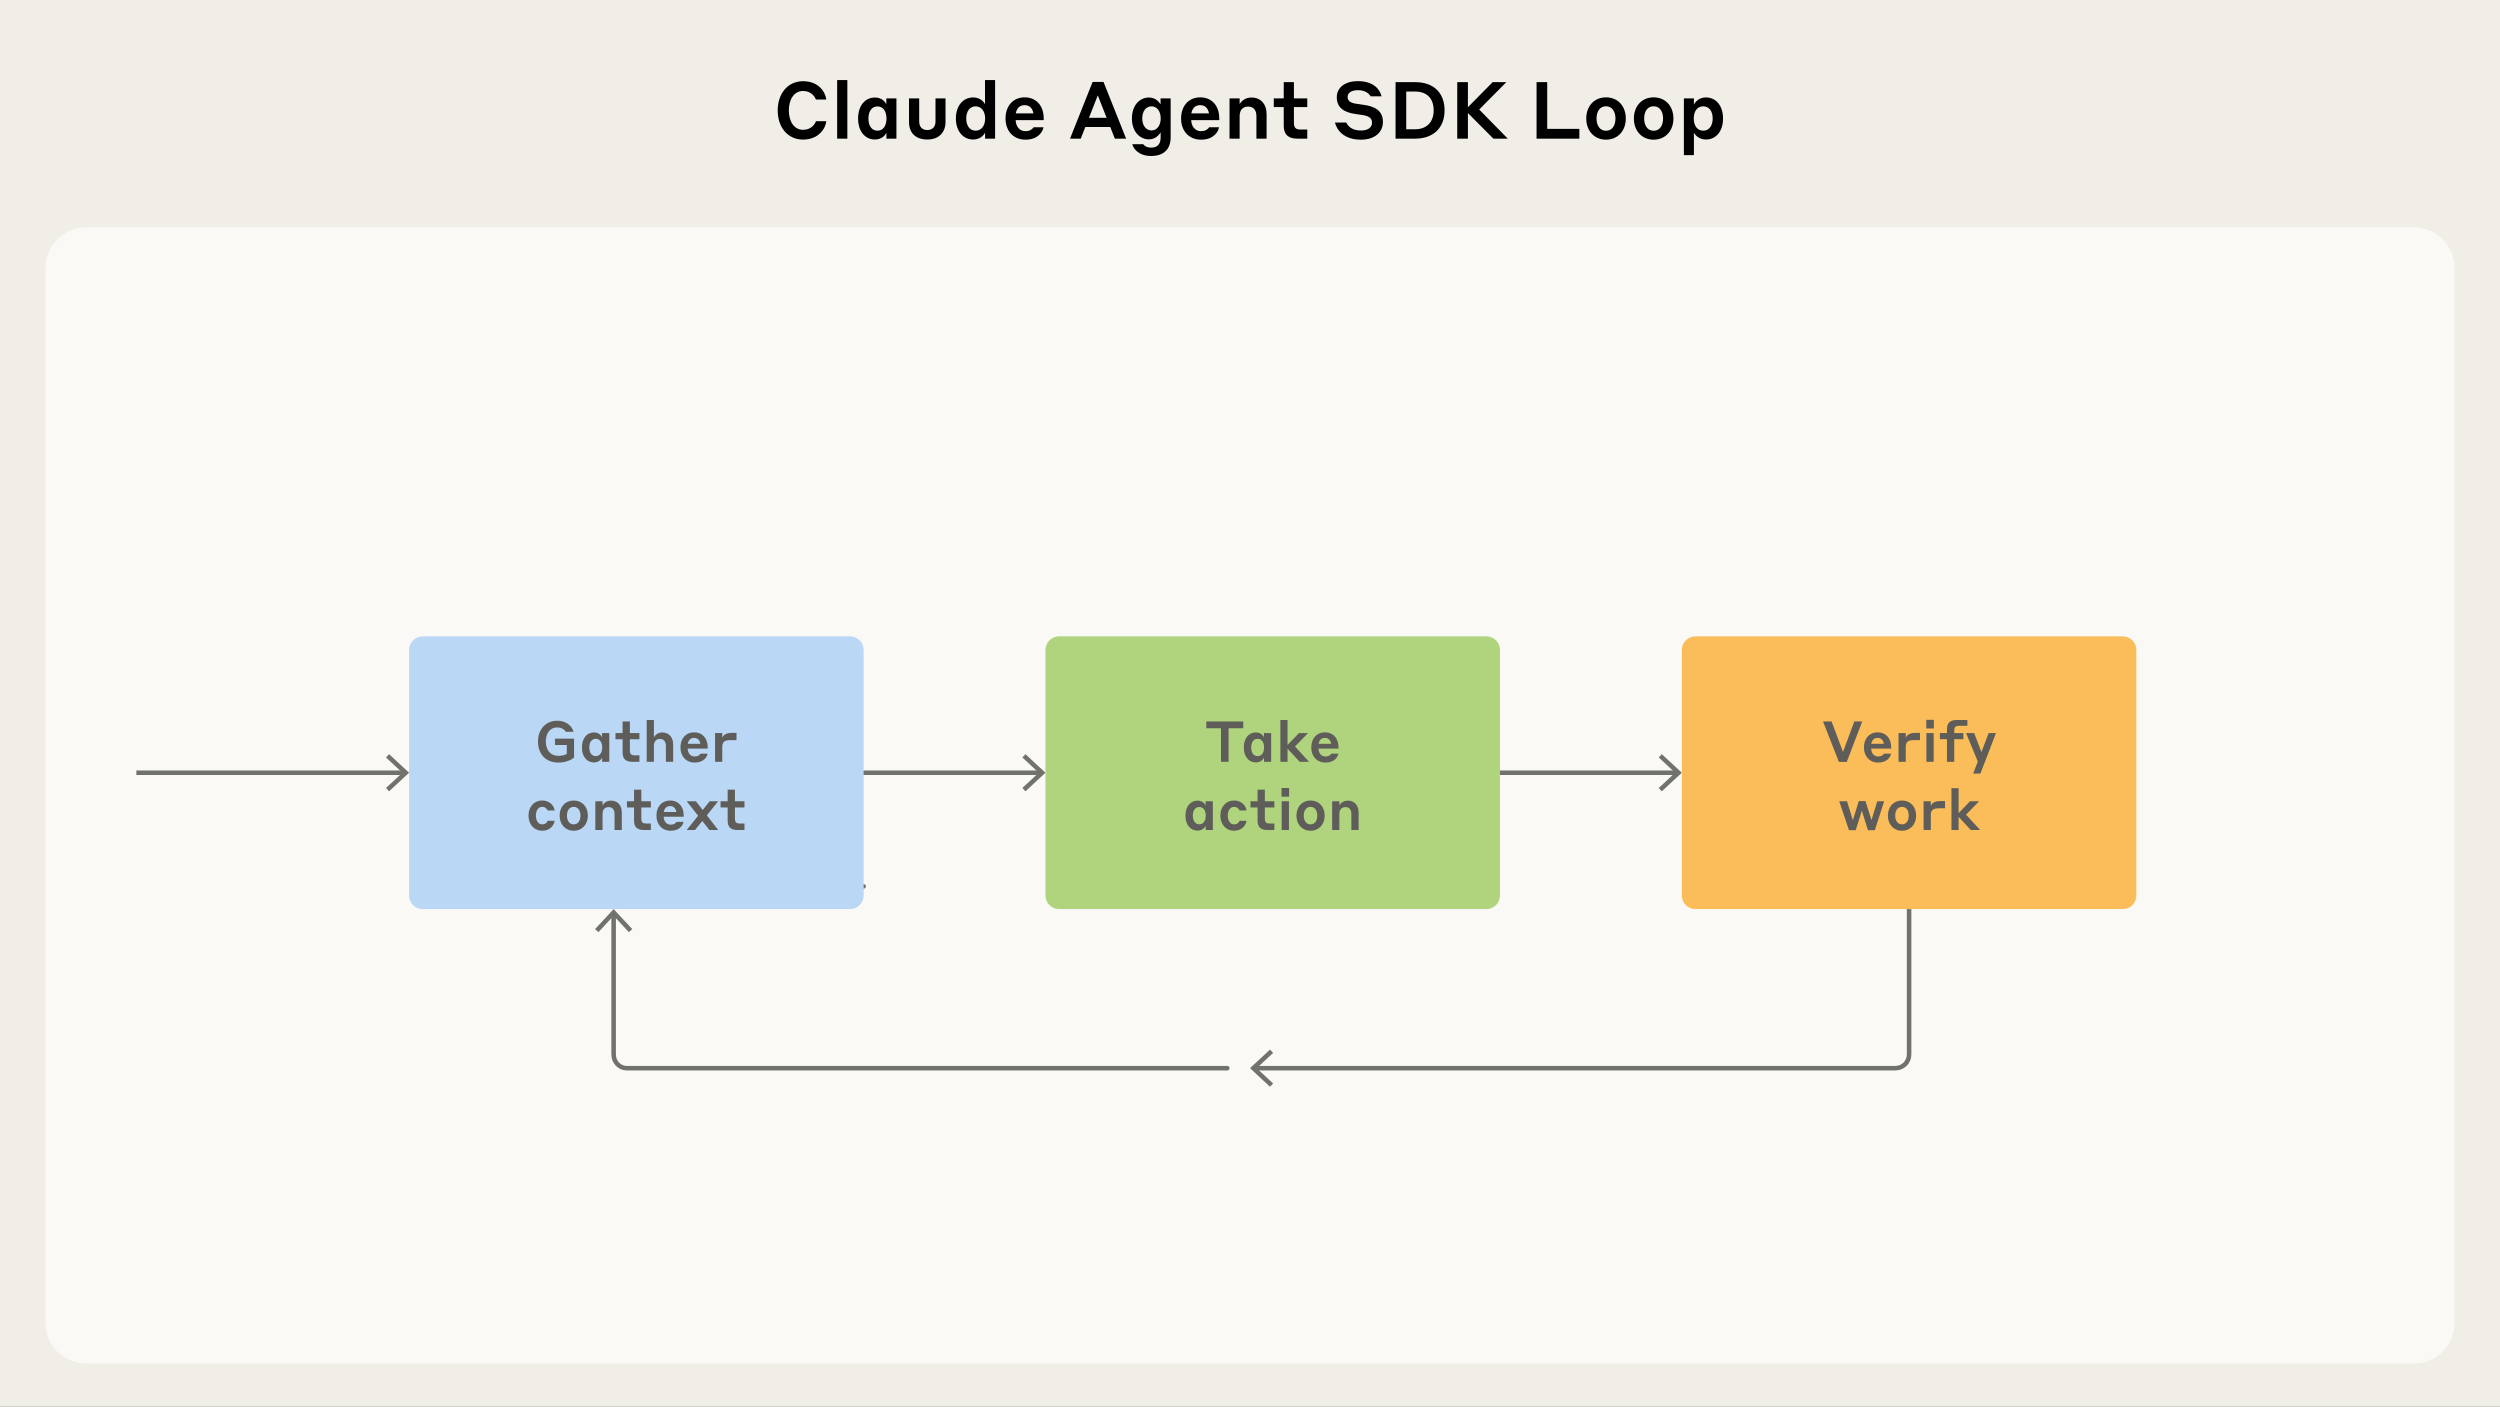 <svg xmlns="http://www.w3.org/2000/svg" fill="none" viewBox="0 0 1100 619" height="619" width="1100">
<rect x="0" y="0" width="1100" height="619" fill="#333333" stroke="none"/>
<g clip-path="url(#clip0_3400_4533)">
<path fill="#F0EEE6" d="M1100 0H0V619H1100V0Z"></path>
<path fill="#FAF9F5" d="M1062 100H38C28.059 100 20 108.059 20 118V582C20 591.941 28.059 600 38 600H1062C1071.94 600 1080 591.941 1080 582V118C1080 108.059 1071.94 100 1062 100Z"></path>
<path fill="black" d="M353.355 61.42C346.6 61.42 342.19 56.03 342.19 48.575C342.19 41.155 346.635 35.73 353.355 35.73C360.355 35.73 363.19 40.63 363.575 43.78H358.99C358.535 42.485 356.89 40.035 353.355 40.035C349.26 40.035 347.09 43.92 347.09 48.575C347.09 53.23 349.26 57.115 353.355 57.115C356.96 57.115 358.57 54.63 359.025 53.335H363.575C363.295 56.24 360.46 61.42 353.355 61.42ZM368.354 61V35.24H372.834V61H368.354ZM390.018 61V58.41C389.668 59.215 388.198 61.385 384.978 61.385C380.743 61.385 377.558 57.92 377.558 52.145C377.558 46.37 380.743 42.905 384.978 42.905C388.268 42.905 389.598 45.11 389.983 45.845V43.29H394.428V61H390.018ZM390.053 52.145C390.053 49.03 388.618 46.825 386.098 46.825C383.543 46.825 382.108 49.03 382.108 52.145C382.108 55.33 383.543 57.5 386.098 57.5C388.618 57.5 390.053 55.33 390.053 52.145ZM408.051 61.385C402.661 61.385 399.966 58.27 399.966 53.685V43.29H404.446V53.44C404.446 55.68 405.636 57.22 408.016 57.22C410.361 57.22 411.621 55.68 411.621 53.44V43.29H416.031V53.685C416.031 58.025 413.301 61.385 408.051 61.385ZM433.435 61V58.34C433.085 59.145 431.545 61.385 428.185 61.385C423.95 61.385 420.59 57.92 420.59 52.145C420.59 46.3 423.95 42.87 428.185 42.87C431.58 42.87 433.015 45.11 433.4 45.81V35.24H437.845V61H433.435ZM433.47 52.145C433.47 49.065 431.86 46.79 429.27 46.79C426.645 46.79 425.14 49.065 425.14 52.145C425.14 55.225 426.645 57.5 429.27 57.5C431.86 57.5 433.47 55.225 433.47 52.145ZM450.865 42.835C455.94 42.835 459.23 46.51 459.23 52.11V52.845H446.875C447.015 55.645 448.555 57.71 451.215 57.71C453.63 57.71 454.505 56.38 454.785 55.995H459.125C458.845 57.815 456.92 61.455 451.215 61.455C445.79 61.455 442.43 57.5 442.43 52.145C442.43 46.65 445.72 42.835 450.865 42.835ZM450.865 46.265C448.625 46.265 447.33 47.665 446.945 49.905H454.715C454.295 47.56 452.965 46.265 450.865 46.265ZM490.517 61L488.522 55.89H477.532L475.537 61H470.812L480.752 36.045H485.547L495.487 61H490.517ZM479.142 51.83H486.912L483.027 41.96L479.142 51.83ZM510.677 60.51V58.235C510.292 58.795 508.822 61.315 505.532 61.315C501.437 61.315 498.042 57.85 498.042 52.11C498.042 46.335 501.437 42.905 505.532 42.905C508.787 42.905 510.257 45.285 510.642 45.95V43.29H515.087V60.475C515.087 65.34 512.357 68.63 506.512 68.63C500.527 68.63 498.497 64.85 498.217 63.45H503.047C503.222 63.73 504.097 64.955 506.512 64.955C509.277 64.955 510.677 63.345 510.677 60.51ZM510.712 52.11C510.712 48.995 509.102 46.79 506.687 46.79C504.167 46.79 502.592 48.995 502.592 52.11C502.592 55.155 504.167 57.395 506.687 57.395C509.067 57.395 510.712 55.155 510.712 52.11ZM528.111 42.835C533.186 42.835 536.476 46.51 536.476 52.11V52.845H524.121C524.261 55.645 525.801 57.71 528.461 57.71C530.876 57.71 531.751 56.38 532.031 55.995H536.371C536.091 57.815 534.166 61.455 528.461 61.455C523.036 61.455 519.676 57.5 519.676 52.145C519.676 46.65 522.966 42.835 528.111 42.835ZM528.111 46.265C525.871 46.265 524.576 47.665 524.191 49.905H531.961C531.541 47.56 530.211 46.265 528.111 46.265ZM545.439 51.095V61H540.994V43.29H545.439V45.845C546.104 44.62 547.784 42.905 550.619 42.905C554.679 42.905 557.304 45.705 557.304 50.29V61H552.824V51.095C552.824 48.33 551.424 46.895 549.184 46.895C546.804 46.895 545.439 48.435 545.439 51.095ZM575.202 57.01V61H570.792C566.732 61 564.842 59.075 564.842 55.33V47.105H560.467V43.29H564.842V36.15H569.322V43.29H575.202V47.105H569.322V54C569.322 56.065 569.987 57.01 572.332 57.01H575.202ZM597.459 39.685C594.554 39.685 592.944 40.875 592.944 42.66C592.944 44.585 594.554 45.355 596.899 45.67L599.769 46.09C604.669 46.755 608.484 48.47 608.484 53.65C608.484 58.13 604.984 61.455 598.789 61.455C591.334 61.455 588.219 57.29 587.379 53.93H592.384C592.944 55.33 594.729 57.43 598.789 57.43C601.869 57.43 603.689 56.1 603.689 54C603.689 51.725 601.904 50.99 599.454 50.605L596.584 50.185C591.579 49.52 588.184 47.525 588.184 42.8C588.184 38.355 592.034 35.695 597.459 35.695C604.459 35.695 607.154 39.405 607.889 42.38H603.059C602.394 41.225 600.854 39.685 597.459 39.685ZM614.05 61V36.15H622.73C630.57 36.15 635.61 40.63 635.61 48.575C635.61 56.345 630.57 61 622.73 61H614.05ZM622.695 40.28H618.74V56.87H622.695C627.735 56.87 630.815 53.72 630.815 48.575C630.815 43.255 627.77 40.28 622.695 40.28ZM657.079 61L645.879 49.73V61H641.189V36.15H645.879V47.175L656.764 36.15H662.784L650.849 48.19L663.414 61H657.079ZM694.916 56.695V61H676.086V36.15H680.776V56.695H694.916ZM706.637 42.835C711.817 42.835 715.352 46.65 715.352 52.145C715.352 57.57 711.817 61.455 706.637 61.455C701.492 61.455 697.957 57.57 697.957 52.145C697.957 46.65 701.492 42.835 706.637 42.835ZM706.637 57.535C709.367 57.535 710.802 55.19 710.802 52.145C710.802 49.1 709.367 46.755 706.637 46.755C703.907 46.755 702.472 49.1 702.472 52.145C702.472 55.12 703.907 57.535 706.637 57.535ZM727.589 42.835C732.769 42.835 736.304 46.65 736.304 52.145C736.304 57.57 732.769 61.455 727.589 61.455C722.444 61.455 718.909 57.57 718.909 52.145C718.909 46.65 722.444 42.835 727.589 42.835ZM727.589 57.535C730.319 57.535 731.754 55.19 731.754 52.145C731.754 49.1 730.319 46.755 727.589 46.755C724.859 46.755 723.424 49.1 723.424 52.145C723.424 55.12 724.859 57.535 727.589 57.535ZM745.321 58.41V68.245H740.911V43.29H745.321V46.02C745.706 45.285 747.176 42.87 750.641 42.87C754.841 42.87 758.131 46.265 758.131 52.145C758.131 58.025 754.841 61.385 750.641 61.385C747.211 61.385 745.706 59.075 745.321 58.41ZM745.251 52.145C745.251 55.26 746.791 57.5 749.416 57.5C752.041 57.5 753.581 55.26 753.581 52.145C753.581 48.96 752.041 46.79 749.416 46.79C746.791 46.79 745.251 48.96 745.251 52.145Z"></path>
<path stroke-linejoin="round" stroke-linecap="round" stroke-width="2" stroke="#71726C" d="M540 470H275.79C272.59 470 270 467.31 270 464V402.17"></path>
<path fill="#71726C" d="M278.18 408.8L276.71 410.16L270 402.94L263.29 410.16L261.82 408.8L270 400L278.18 408.8Z"></path>
<path stroke-linejoin="round" stroke-linecap="round" stroke-width="2" stroke="#71726C" d="M840 380V464C840 467.31 837.31 470 834 470H552.17"></path>
<path fill="#71726C" d="M558.8 461.82L560.16 463.29L552.94 470L560.16 476.71L558.8 478.18L550 470L558.8 461.82Z"></path>
<path stroke-linejoin="round" stroke-width="2" stroke="#71726C" d="M60 340H177.83"></path>
<path fill="#71726C" d="M171.2 348.18L169.84 346.71L177.06 340L169.84 333.29L171.2 331.82L180 340L171.2 348.18Z"></path>
<path stroke-linejoin="round" stroke-linecap="round" stroke-width="2" stroke="#71726C" d="M380 340H457.83"></path>
<path fill="#71726C" d="M451.2 348.18L449.84 346.71L457.06 340L449.84 333.29L451.2 331.82L460 340L451.2 348.18Z"></path>
<path stroke-linejoin="round" stroke-linecap="round" stroke-width="2" stroke="#71726C" d="M660 340H737.83"></path>
<path fill="#71726C" d="M731.2 348.18L729.84 346.71L737.06 340L729.84 333.29L731.2 331.82L740 340L731.2 348.18Z"></path>
<path stroke-linejoin="round" stroke-linecap="round" stroke-width="2" stroke="#71726C" d="M380 390H302.17"></path>
<path fill="#71726C" d="M308.8 381.82L310.16 383.29L302.94 390L310.16 396.71L308.8 398.18L300 390L308.8 381.82Z"></path>
<path fill="#BAD7F5" d="M374 280H186C182.686 280 180 282.686 180 286V394C180 397.314 182.686 400 186 400H374C377.314 400 380 397.314 380 394V286C380 282.686 377.314 280 374 280Z"></path>
<path fill="#5E5D59" d="M252.585 325V333.275C251.56 334.225 249.235 335.525 245.635 335.525C240.16 335.525 236.71 331.775 236.71 326.275C236.71 320.95 240.135 317.125 245.085 317.125C250.035 317.125 252.01 320.325 252.335 322H248.96C248.585 321.35 247.435 320.075 245.11 320.075C242.01 320.075 240.16 322.675 240.16 326.275C240.16 330 242.21 332.575 245.635 332.575C247.535 332.575 248.785 332.125 249.385 331.725V327.8H244.185V325H252.585ZM264.941 335.2V333.35C264.691 333.925 263.641 335.475 261.341 335.475C258.316 335.475 256.041 333 256.041 328.875C256.041 324.75 258.316 322.275 261.341 322.275C263.691 322.275 264.641 323.85 264.916 324.375V322.55H268.091V335.2H264.941ZM264.966 328.875C264.966 326.65 263.941 325.075 262.141 325.075C260.316 325.075 259.291 326.65 259.291 328.875C259.291 331.15 260.316 332.7 262.141 332.7C263.941 332.7 264.966 331.15 264.966 328.875ZM281.346 332.35V335.2H278.196C275.296 335.2 273.946 333.825 273.946 331.15V325.275H270.821V322.55H273.946V317.45H277.146V322.55H281.346V325.275H277.146V330.2C277.146 331.675 277.621 332.35 279.296 332.35H281.346ZM287.723 328.225V335.2H284.548V316.8H287.723V324.425C288.198 323.525 289.398 322.275 291.423 322.275C294.323 322.275 296.198 324.35 296.198 327.625V335.2H292.998V328.225C292.998 326.225 291.998 325.125 290.398 325.125C288.698 325.125 287.723 326.225 287.723 328.225ZM305.424 322.225C309.049 322.225 311.399 324.85 311.399 328.85V329.375H302.574C302.674 331.375 303.774 332.85 305.674 332.85C307.399 332.85 308.024 331.9 308.224 331.625H311.324C311.124 332.925 309.749 335.525 305.674 335.525C301.799 335.525 299.399 332.7 299.399 328.875C299.399 324.95 301.749 322.225 305.424 322.225ZM305.424 324.675C303.824 324.675 302.899 325.675 302.624 327.275H308.174C307.874 325.6 306.924 324.675 305.424 324.675ZM317.802 328.525V335.2H314.627V322.55H317.802V324.6C318.127 323.8 319.152 322.475 321.752 322.475H324.052V325.65H321.277C318.777 325.65 317.802 326.55 317.802 328.525Z"></path>
<path fill="#5E5D59" d="M244.035 356.6H240.96C240.76 356.175 240.185 355.025 238.535 355.025C236.835 355.025 235.785 356.675 235.785 358.875C235.785 361.075 236.86 362.725 238.56 362.725C240.26 362.725 240.785 361.55 240.985 361.15H244.035C243.91 362.475 242.585 365.525 238.485 365.525C235.085 365.525 232.535 362.8 232.535 358.875C232.535 354.95 235.06 352.225 238.46 352.225C242.51 352.225 243.91 355.2 244.035 356.6ZM252.431 352.225C256.131 352.225 258.656 354.95 258.656 358.875C258.656 362.75 256.131 365.525 252.431 365.525C248.756 365.525 246.231 362.75 246.231 358.875C246.231 354.95 248.756 352.225 252.431 352.225ZM252.431 362.725C254.381 362.725 255.406 361.05 255.406 358.875C255.406 356.7 254.381 355.025 252.431 355.025C250.481 355.025 249.456 356.7 249.456 358.875C249.456 361 250.481 362.725 252.431 362.725ZM265.122 358.125V365.2H261.947V352.55H265.122V354.375C265.597 353.5 266.797 352.275 268.822 352.275C271.722 352.275 273.597 354.275 273.597 357.55V365.2H270.397V358.125C270.397 356.15 269.397 355.125 267.797 355.125C266.097 355.125 265.122 356.225 265.122 358.125ZM286.381 362.35V365.2H283.231C280.331 365.2 278.981 363.825 278.981 361.15V355.275H275.856V352.55H278.981V347.45H282.181V352.55H286.381V355.275H282.181V360.2C282.181 361.675 282.656 362.35 284.331 362.35H286.381ZM294.859 352.225C298.484 352.225 300.834 354.85 300.834 358.85V359.375H292.009C292.109 361.375 293.209 362.85 295.109 362.85C296.834 362.85 297.459 361.9 297.659 361.625H300.759C300.559 362.925 299.184 365.525 295.109 365.525C291.234 365.525 288.834 362.7 288.834 358.875C288.834 354.95 291.184 352.225 294.859 352.225ZM294.859 354.675C293.259 354.675 292.334 355.675 292.059 357.275H297.609C297.309 355.6 296.359 354.675 294.859 354.675ZM312.142 365.2L309.017 361.225L305.817 365.2H302.142L307.167 358.925L302.142 352.55H306.217L309.192 356.4L312.267 352.55H315.992L311.017 358.75L316.017 365.2H312.142ZM327.568 362.35V365.2H324.418C321.518 365.2 320.168 363.825 320.168 361.15V355.275H317.043V352.55H320.168V347.45H323.368V352.55H327.568V355.275H323.368V360.2C323.368 361.675 323.843 362.35 325.518 362.35H327.568Z"></path>
<path fill="#AFD47D" d="M654 280H466C462.686 280 460 282.686 460 286V394C460 397.314 462.686 400 466 400H654C657.314 400 660 397.314 660 394V286C660 282.686 657.314 280 654 280Z"></path>
<path fill="#5E5D59" d="M530.776 320.45V317.45H547.026V320.45H540.576V335.2H537.226V320.45H530.776ZM556.164 335.2V333.35C555.914 333.925 554.864 335.475 552.564 335.475C549.539 335.475 547.264 333 547.264 328.875C547.264 324.75 549.539 322.275 552.564 322.275C554.914 322.275 555.864 323.85 556.139 324.375V322.55H559.314V335.2H556.164ZM556.189 328.875C556.189 326.65 555.164 325.075 553.364 325.075C551.539 325.075 550.514 326.65 550.514 328.875C550.514 331.15 551.539 332.7 553.364 332.7C555.164 332.7 556.189 331.15 556.189 328.875ZM571.87 335.2L566.52 329.425V335.2H563.37V316.8H566.52V327.775L571.545 322.55H575.545L569.795 328.45L575.995 335.2H571.87ZM582.976 322.225C586.601 322.225 588.951 324.85 588.951 328.85V329.375H580.126C580.226 331.375 581.326 332.85 583.226 332.85C584.951 332.85 585.576 331.9 585.776 331.625H588.876C588.676 332.925 587.301 335.525 583.226 335.525C579.351 335.525 576.951 332.7 576.951 328.875C576.951 324.95 579.301 322.225 582.976 322.225ZM582.976 324.675C581.376 324.675 580.451 325.675 580.176 327.275H585.726C585.426 325.6 584.476 324.675 582.976 324.675Z"></path>
<path fill="#5E5D59" d="M530.505 365.2V363.35C530.255 363.925 529.205 365.475 526.905 365.475C523.88 365.475 521.605 363 521.605 358.875C521.605 354.75 523.88 352.275 526.905 352.275C529.255 352.275 530.205 353.85 530.48 354.375V352.55H533.655V365.2H530.505ZM530.53 358.875C530.53 356.65 529.505 355.075 527.705 355.075C525.88 355.075 524.855 356.65 524.855 358.875C524.855 361.15 525.88 362.7 527.705 362.7C529.505 362.7 530.53 361.15 530.53 358.875ZM548.461 356.6H545.386C545.186 356.175 544.611 355.025 542.961 355.025C541.261 355.025 540.211 356.675 540.211 358.875C540.211 361.075 541.286 362.725 542.986 362.725C544.686 362.725 545.211 361.55 545.411 361.15H548.461C548.336 362.475 547.011 365.525 542.911 365.525C539.511 365.525 536.961 362.8 536.961 358.875C536.961 354.95 539.486 352.225 542.886 352.225C546.936 352.225 548.336 355.2 548.461 356.6ZM560.729 362.35V365.2H557.579C554.679 365.2 553.329 363.825 553.329 361.15V355.275H550.204V352.55H553.329V347.45H556.529V352.55H560.729V355.275H556.529V360.2C556.529 361.675 557.004 362.35 558.679 362.35H560.729ZM563.881 350.525V346.725H567.206V350.525H563.881ZM563.931 365.2V352.55H567.131V365.2H563.931ZM576.632 352.225C580.332 352.225 582.857 354.95 582.857 358.875C582.857 362.75 580.332 365.525 576.632 365.525C572.957 365.525 570.432 362.75 570.432 358.875C570.432 354.95 572.957 352.225 576.632 352.225ZM576.632 362.725C578.582 362.725 579.607 361.05 579.607 358.875C579.607 356.7 578.582 355.025 576.632 355.025C574.682 355.025 573.657 356.7 573.657 358.875C573.657 361 574.682 362.725 576.632 362.725ZM589.323 358.125V365.2H586.148V352.55H589.323V354.375C589.798 353.5 590.998 352.275 593.023 352.275C595.923 352.275 597.798 354.275 597.798 357.55V365.2H594.598V358.125C594.598 356.15 593.598 355.125 591.998 355.125C590.298 355.125 589.323 356.225 589.323 358.125Z"></path>
<path fill="#FABD5A" d="M934 280H746C742.686 280 740 282.686 740 286V394C740 397.314 742.686 400 746 400H934C937.314 400 940 397.314 940 394V286C940 282.686 937.314 280 934 280Z"></path>
<path fill="#5E5D59" d="M819.375 317.45L812.575 335.25H809.125L802.125 317.45H805.9L810.925 330.85L815.9 317.45H819.375ZM826.156 322.225C829.781 322.225 832.131 324.85 832.131 328.85V329.375H823.306C823.406 331.375 824.506 332.85 826.406 332.85C828.131 332.85 828.756 331.9 828.956 331.625H832.056C831.856 332.925 830.481 335.525 826.406 335.525C822.531 335.525 820.131 332.7 820.131 328.875C820.131 324.95 822.481 322.225 826.156 322.225ZM826.156 324.675C824.556 324.675 823.631 325.675 823.356 327.275H828.906C828.606 325.6 827.656 324.675 826.156 324.675ZM838.534 328.525V335.2H835.359V322.55H838.534V324.6C838.859 323.8 839.884 322.475 842.484 322.475H844.784V325.65H842.009C839.509 325.65 838.534 326.55 838.534 328.525ZM847.565 320.525V316.725H850.89V320.525H847.565ZM847.615 335.2V322.55H850.815V335.2H847.615ZM863.891 325.25H859.866V335.2H856.666V325.25H853.541V322.55H856.666V320.7C856.666 318.225 857.991 316.8 860.866 316.8H865.641V319.35H861.866C860.441 319.35 859.866 320.025 859.866 321.325V322.55H863.891V325.25ZM878.231 322.55L871.381 340.375H868.181L870.231 335.075L865.081 322.55H868.631L871.831 330.9L875.006 322.55H878.231Z"></path>
<path fill="#5E5D59" d="M821.886 365.275L819.211 356.675L816.511 365.275H813.536L809.261 352.55H812.686L815.261 360.9L817.861 352.475H820.836L823.461 360.875L825.986 352.55H829.036L824.936 365.275H821.886ZM836.867 352.225C840.567 352.225 843.092 354.95 843.092 358.875C843.092 362.75 840.567 365.525 836.867 365.525C833.192 365.525 830.667 362.75 830.667 358.875C830.667 354.95 833.192 352.225 836.867 352.225ZM836.867 362.725C838.817 362.725 839.842 361.05 839.842 358.875C839.842 356.7 838.817 355.025 836.867 355.025C834.917 355.025 833.892 356.7 833.892 358.875C833.892 361 834.917 362.725 836.867 362.725ZM849.557 358.525V365.2H846.382V352.55H849.557V354.6C849.882 353.8 850.907 352.475 853.507 352.475H855.807V355.65H853.032C850.532 355.65 849.557 356.55 849.557 358.525ZM867.138 365.2L861.788 359.425V365.2H858.638V346.8H861.788V357.775L866.813 352.55H870.813L865.063 358.45L871.263 365.2H867.138Z"></path>
</g>
<defs>
<clipPath id="clip0_3400_4533">
<rect fill="white" height="619" width="1100"></rect>
</clipPath>
</defs>
</svg>
